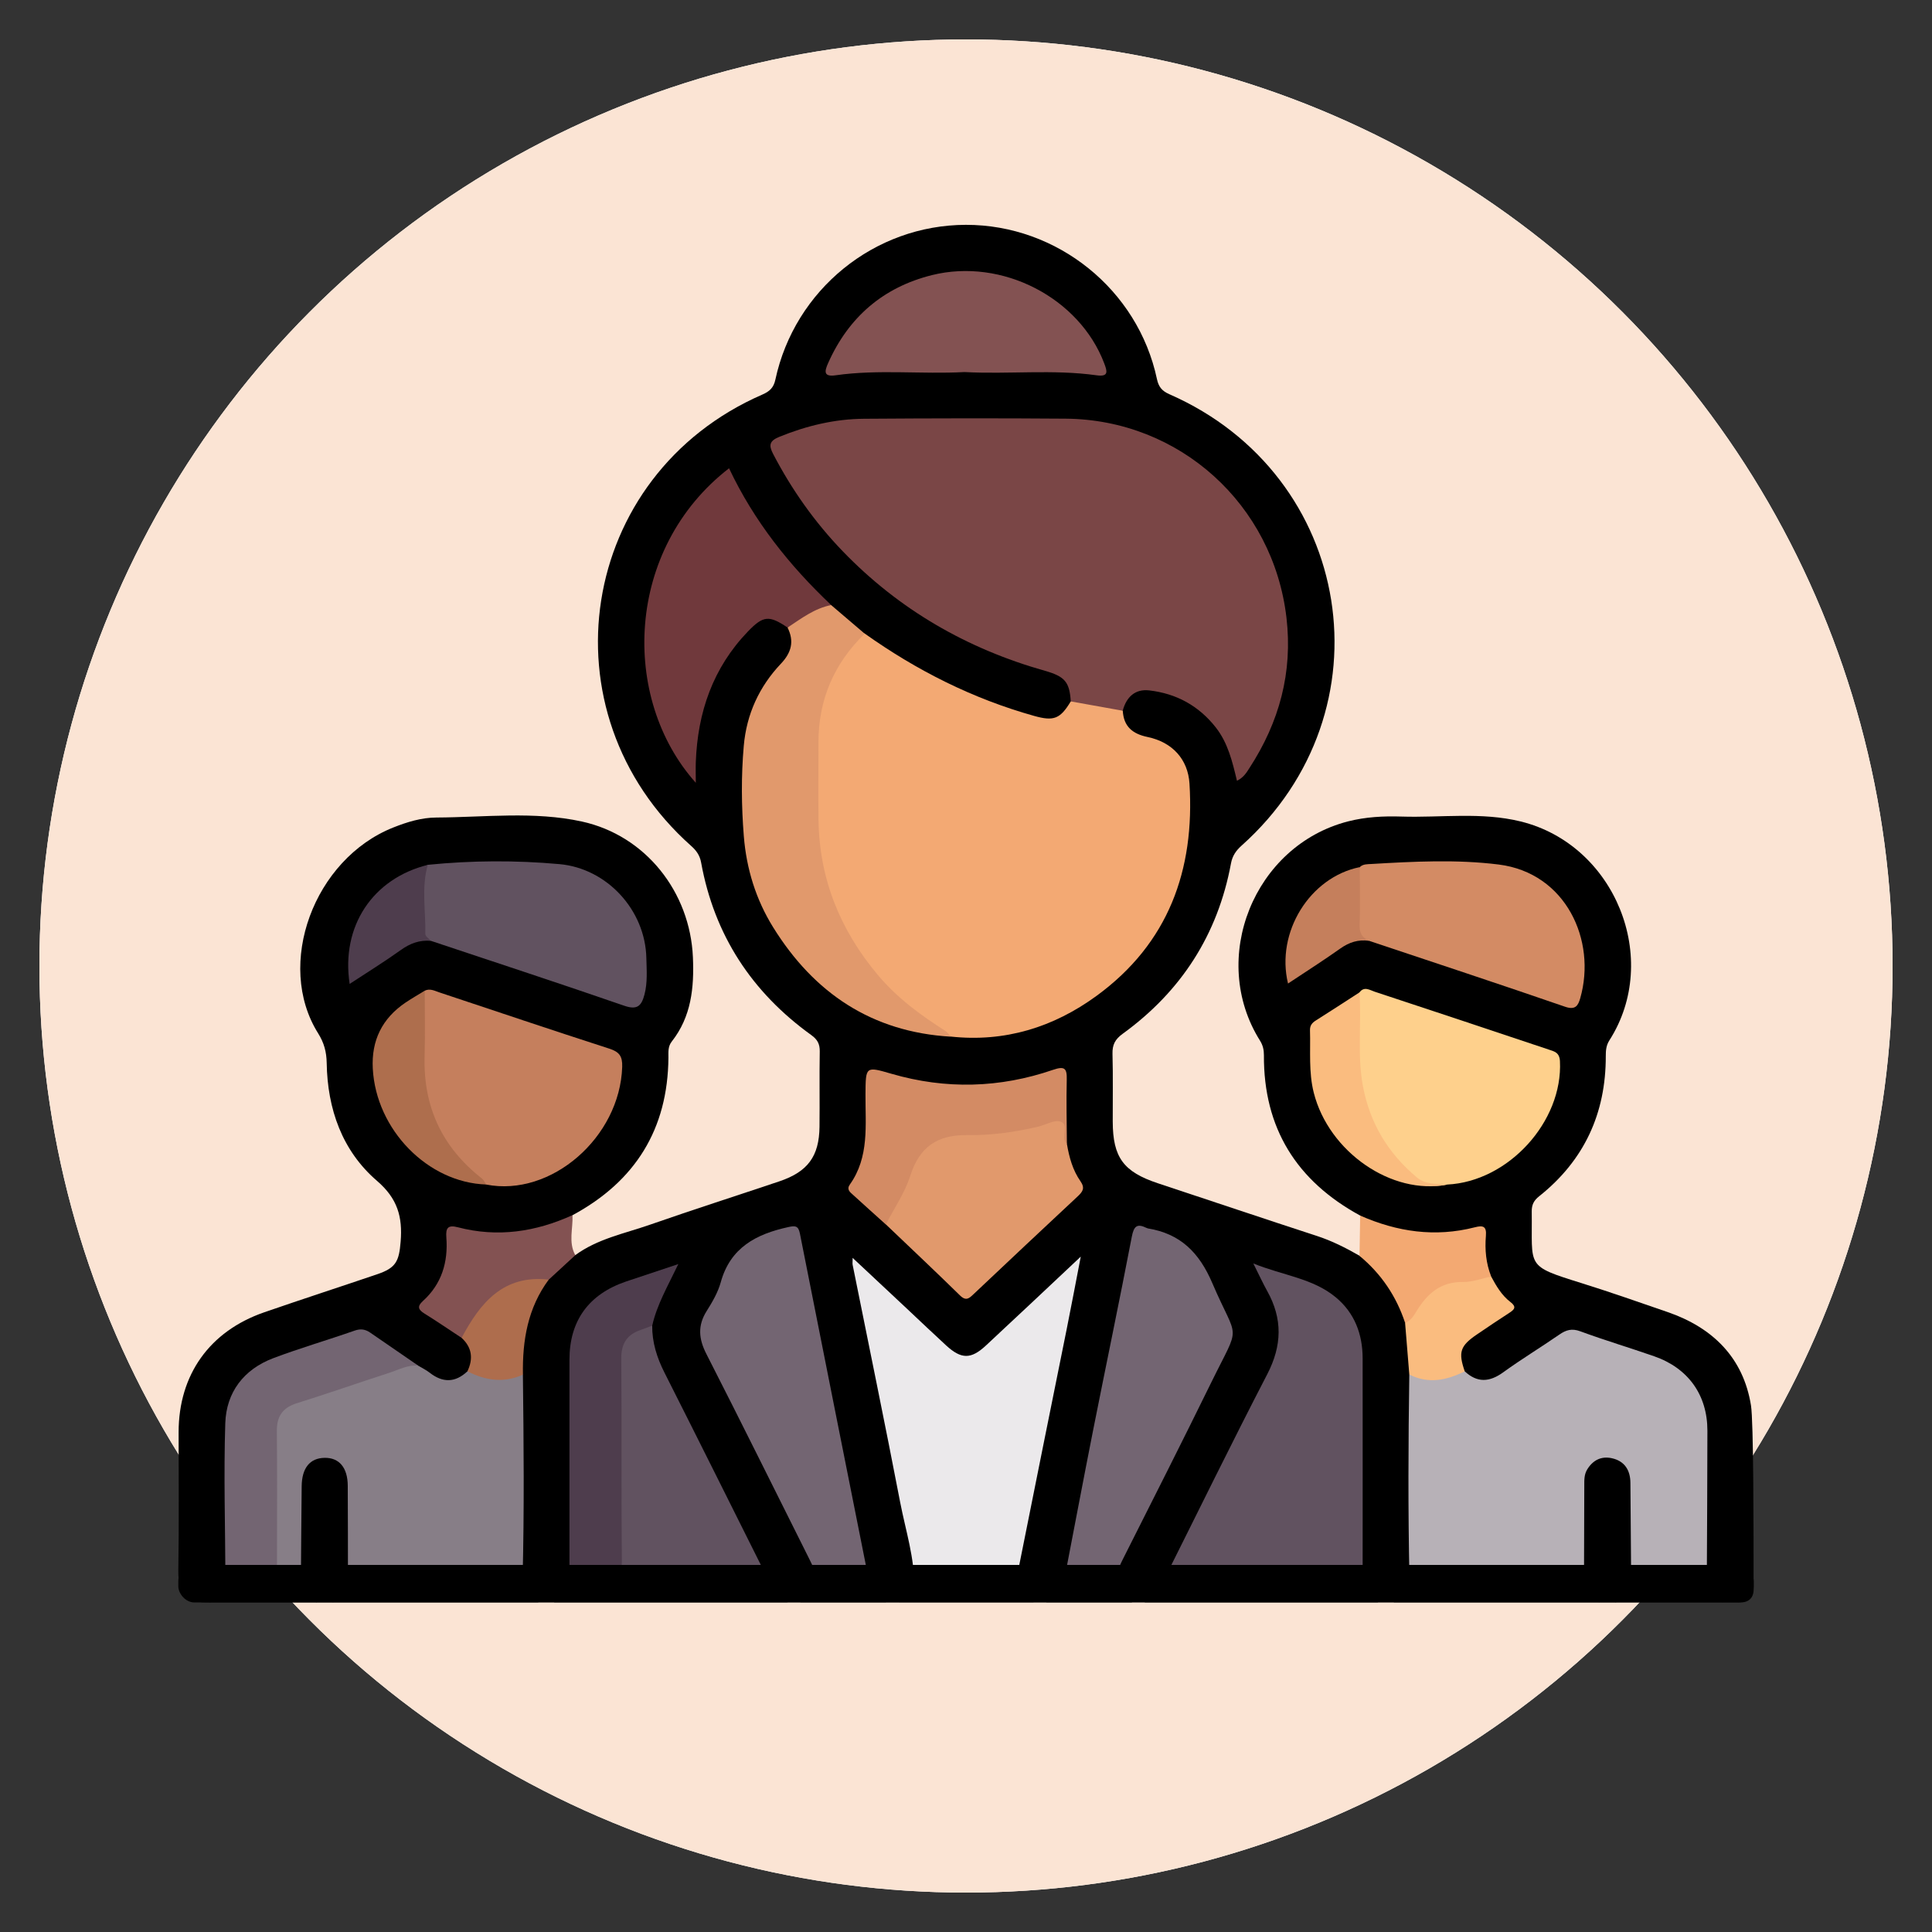 <?xml version="1.0" encoding="UTF-8"?>
<svg id="Capa_1" data-name="Capa 1" xmlns="http://www.w3.org/2000/svg" viewBox="0 0 400 400">
  <rect x="0" y="0" width="400" height="400" fill="#333333" stroke="none"/>
  <defs>
    <style>
      .cls-1, .cls-2, .cls-3, .cls-4, .cls-5, .cls-6, .cls-7, .cls-8, .cls-9, .cls-10, .cls-11, .cls-12, .cls-13, .cls-14, .cls-15, .cls-16, .cls-17, .cls-18, .cls-19, .cls-20, .cls-21, .cls-22 {
        stroke-width: 0px;
      }

      .cls-2 {
        fill: #f3a972;
      }

      .cls-3 {
        fill: #f3a973;
      }

      .cls-4 {
        fill: #fabc7f;
      }

      .cls-5 {
        fill: #7a4646;
      }

      .cls-6 {
        fill: #615260;
      }

      .cls-7 {
        fill: #835252;
      }

      .cls-8 {
        fill: #4e3d4d;
      }

      .cls-9 {
        fill: #877e87;
      }

      .cls-10 {
        fill: #70393c;
      }

      .cls-11 {
        fill: #c57f5d;
      }

      .cls-12 {
        fill: #c57f5c;
      }

      .cls-13 {
        fill: #d38b64;
      }

      .cls-14 {
        fill: #e1996c;
      }

      .cls-15 {
        fill: #ae6d4d;
      }

      .cls-16 {
        fill: #ae6e4d;
      }

      .cls-17 {
        fill: #b7b1b7;
      }

      .cls-18 {
        fill: #736572;
      }

      .cls-19 {
        fill: #fed08c;
      }

      .cls-20 {
        fill: #fff;
      }

      .cls-21 {
        fill: #fbe4d4;
      }

      .cls-22 {
        fill: #ebe9eb;
      }
    </style>
  </defs>
  <circle class="cls-20" cx="200" cy="200" r="191.84"/>
  <circle class="cls-21" cx="200" cy="200" r="191.84"/>
  <g>
    <path class="cls-1" d="m119.1,259.87c4.63-3.41,10.24-4.48,15.5-6.32,8.89-3.1,17.85-5.97,26.77-8.97,5.87-1.98,8.23-5.18,8.3-11.29.06-5.2-.04-10.4.05-15.6.02-1.53-.46-2.46-1.74-3.38-12.33-8.88-20.09-20.71-22.82-35.73-.26-1.45-.96-2.46-2.04-3.42-31.18-27.71-23.45-76.86,14.72-93.47,1.51-.66,2.33-1.42,2.69-3.08,4-18.64,20.51-32.03,39.44-32.06,18.93-.03,35.63,13.41,39.56,31.92.34,1.6,1.02,2.47,2.58,3.15,38.27,16.78,46.07,65.67,14.94,93.46-1.16,1.04-1.9,2.12-2.19,3.69-2.74,14.76-10.32,26.49-22.43,35.27-1.57,1.14-2.15,2.27-2.1,4.16.13,4.66.03,9.34.05,14,.02,7.45,2.23,10.42,9.37,12.79,10.95,3.62,21.88,7.31,32.84,10.88,3.15,1.02,6.05,2.49,8.89,4.12,4.28,1.85,6.37,5.68,8.43,9.48.85,1.57,1.47,3.29,1.92,5.05.78,3.46.98,6.97.83,10.5.17,13.59.16,27.17.02,40.75-.35,2.68-.98,5.19-4.12,5.94h-3.18c-2.32-.71-3.97-1.99-4.01-4.65-.09-14.54-.02-29.07-.04-43.61-.02-10.03-3.4-14.73-12.9-17.9-2.21-.74-4.39-1.53-7.01-2.29.77,1.86,1.63,3.37,2.36,4.93,2.46,5.23,2.51,10.28-.21,15.56-7.43,14.44-14.53,29.04-21.86,43.52-.89,2.21-2.24,3.94-4.74,4.43h-2.55c-2.02-.63-3.67-1.63-3.94-3.99-.27-2.12.6-3.93,1.51-5.74,6.78-13.55,13.46-27.16,20.39-40.63,1.93-3.74,2.31-7.02-.02-10.7-1.69-2.67-3.05-5.59-4.28-8.51-1.26-2.98-3.26-4.86-6.43-5.54-.82-.18-1.61-.53-2.42-.79-3.72-1.22-3.75-1.21-4.52,2.66-4.56,22.86-9.12,45.72-13.72,68.58-.49,2.48-1.84,4.16-4.41,4.68h-2.55c-1.76-.6-3.37-1.38-3.85-3.43-.36-2.02-.06-4,.34-5.99,3.74-18.73,7.5-37.45,11.22-56.18.2-1,.62-1.98.37-3.37-4.46,4.82-9.47,8.71-13.92,13.24-7.08,7.2-9.28,7.2-16.37-.01-4.45-4.53-9.39-8.5-14.25-13.51,1.94,10.06,3.87,19.48,5.75,28.9,2.05,10.3,4.1,20.6,6.18,30.9.4,1.99.71,3.97.36,6-.47,2.07-2.08,2.86-3.86,3.46h-2.55c-2.56-.52-3.91-2.18-4.4-4.65-4.58-22.86-9.17-45.72-13.73-68.59-.77-3.87-.76-3.59-4.54-2.75-5.04,1.11-8.23,3.85-9.97,8.67-.93,2.58-2.27,5.04-3.68,7.39-1.73,2.88-1.46,5.52,0,8.4,5.07,10.03,10.09,20.08,15.1,30.13,1.99,3.98,3.97,7.97,5.97,11.94.77,1.52,1.49,3.06,1.41,4.83-.03,2.66-1.67,3.93-3.99,4.62h-2.55c-2.4-.48-3.8-2.06-4.62-4.25-7.35-14.66-14.66-29.35-22.01-44.01-1.5-2.98-2.55-6.05-2.02-9.46.54-3.6,2.35-6.75,3.82-10.09-9.57.64-16.67,5.58-18.89,12.98-.56,1.86-.61,3.75-.61,5.66,0,14.51.02,29.02,0,43.53,0,.34-.03.68-.05,1.02-.09,2.62-1.7,3.93-4.02,4.61h-3.18c-3.1-.76-3.78-3.2-4.1-5.89-.15-13.5-.17-26.99,0-40.49-.22-7.25.74-14.21,5.15-20.29,2.09-1.85,3.48-4.6,6.56-5.21Z"/>
    <path class="cls-1" d="m40.25,331.46c-2.78-.81-3.38-3.41-3.33-6.35.16-9.54.05-19.08.06-28.62.02-11.87,6.4-20.86,17.69-24.78,7.79-2.7,15.63-5.24,23.43-7.89,3.88-1.32,4.52-2.66,4.85-6.77.41-5.09-.62-8.89-4.9-12.57-7.21-6.21-10.26-14.87-10.41-24.39-.04-2.29-.53-4.17-1.78-6.16-8.93-14.25-.88-36.09,15.58-42.61,2.87-1.14,5.82-2.05,8.92-2.06,10.05-.05,20.2-1.34,30.12.83,13.19,2.89,22.4,14.59,22.98,28.11.27,6.29-.33,12.29-4.38,17.44-.81,1.03-.69,2.17-.69,3.33-.12,14.82-6.87,25.62-19.85,32.62-.74,1.3-2.01,1.81-3.33,2.26-6.34,2.15-12.8,2.91-19.39,1.42-2.04-.46-2.74.15-2.59,2.16.31,4.36-1.29,8.11-3.97,11.42-1.19,1.47-.84,2.39.59,3.34,2.11,1.41,4.32,2.7,6.23,4.41,2.38,2.18,2.88,4.67,1.27,7.52-2.87,2.84-4.75,3.14-8.11,1.25-1.1-.62-2.11-1.39-3.14-2.12-2.88-1.79-5.79-3.53-8.48-5.6-1.7-1.31-3.39-1.44-5.36-.76-4.61,1.58-9.25,3.07-13.86,4.64-7.08,2.42-10.87,7.55-10.94,15.02-.1,9.95.04,19.91-.06,29.87-.12,2.7-1.29,4.61-4.02,5.34-1.06,0-2.08,0-3.1-.29Z"/>
    <path class="cls-1" d="m281.61,251.67c-13.17-7.16-20.02-18.12-19.93-33.22,0-1.08-.2-2.01-.8-2.98-10.68-17-1.26-40.41,18.22-45.41,3.63-.93,7.33-1.12,11.04-1,8.24.26,16.58-.99,24.72,1.02,19.54,4.82,29.1,28.47,18.36,45.29-.7,1.09-.76,2.14-.76,3.29.02,11.87-4.48,21.6-13.79,29.01-1.11.88-1.56,1.76-1.54,3.17.16,11.61-1.46,11.14,10.38,14.84,5.95,1.86,11.84,3.93,17.73,5.96,9.36,3.22,15.69,9.45,17.28,19.33.54,3.34.54,25.28.54,37.59-.4,1.72-1.46,2.79-3.18,3.18h-3.18c-2.7-.73-3.9-2.6-4.01-5.29-.09-9.64-.01-19.28-.04-28.93-.03-8.64-3.59-13.54-11.83-16.31-4.22-1.42-8.47-2.75-12.66-4.26-2.09-.75-3.84-.55-5.67.72-3.66,2.53-7.34,5.04-11.12,7.39-3.5,2.17-5.27,2-8.3-.53-1.98-3.89-1.58-5.87,1.75-8.45,1.25-.97,2.61-1.78,3.92-2.67,1.3-.88,2.63-1.72,4.15-2.72-2.34-1.71-3.77-4.01-4.89-6.53-1.61-2.91-1-6.18-1.39-9.47-7.29,2.18-14.36,1.68-21.34-.68-1.41-.48-2.84-.93-3.64-2.35Z"/>
    <path class="cls-1" d="m334.41,331.75h-3.18c-2.62-.72-3.87-2.52-4.04-5.17-.22-6.45-.18-12.9-.04-19.34.06-2.6,1.12-4.78,3.63-5.85,2.03-.86,3.95-.32,5.61,1.08,1.77,1.5,2.16,3.56,2.17,5.74.02,5.92.08,11.84-.03,17.76-.15,2.79-1.08,5.04-4.11,5.79Z"/>
    <path class="cls-1" d="m68.82,331.75h-3.18c-3-.75-3.95-2.97-4.1-5.75-.13-5.82-.05-11.63-.05-17.45,0-.95.03-1.91.26-2.84.67-2.79,2.96-4.68,5.65-4.69,2.51-.01,4.61,1.81,5.3,4.62.18.72.25,1.46.25,2.2,0,6.24.16,12.47-.07,18.71-.17,2.65-1.41,4.47-4.06,5.2Z"/>
    <path class="cls-1" d="m236.96,331.75c1.87-.95,3.21-2.37,3.88-4.39,1.33-1.11,2.93-1.08,4.52-1.08,6.24-.01,12.48,0,18.71,0,3.91,0,7.81-.05,11.71-.48,2.17-.24,4.72-.93,6.33,1.56.04,2.24,1.75,3.23,3.25,4.39h-48.4Z"/>
    <path class="cls-1" d="m159.2,327.36c.66,2.02,2,3.44,3.88,4.39h-48.4c1.49-1.16,3.2-2.16,3.25-4.38.99-1.04,2.29-.95,3.55-.96,11.07-.14,22.14-.18,33.22-.14,1.59,0,3.18,0,4.51,1.1Z"/>
    <path class="cls-1" d="m68.82,331.75c1.47-1.19,3.08-2.28,3.23-4.43.82-1.62,2.36-1.64,3.83-1.65,9.6-.07,19.2-.05,28.8-.01,1.27,0,2.55.05,3.52,1.08.28,2.21,1.71,3.66,3.29,5.01h-42.67Z"/>
    <path class="cls-1" d="m327.96,327.32c.19,2.13,1.79,3.24,3.26,4.43h-42.67c1.58-1.37,3.03-2.82,3.27-5.06.99-1,2.28-1.03,3.54-1.03,9.59-.04,19.19-.06,28.78.01,1.46.01,3.02,0,3.82,1.65Z"/>
    <path class="cls-1" d="m186.01,331.75c1.33-.81,2.58-1.72,3.27-3.19.37-1.84,1.76-2.18,3.32-2.21,4.95-.08,9.89-.08,14.84,0,1.56.03,2.95.36,3.32,2.21.69,1.47,1.94,2.37,3.27,3.18h-28.02Z"/>
    <path class="cls-1" d="m62.32,326.76c.26,2.23,1.67,3.69,3.32,4.99h-22.29c1.67-1.27,3.14-2.69,3.33-4.96,1.93-1.78,4.31-.93,6.51-1.1,1.13-.09,2.27-.07,3.41,0,1.93.24,4.05-.56,5.72,1.06Z"/>
    <path class="cls-1" d="m334.41,331.75c1.65-1.32,3.09-2.78,3.3-5.05.61-.68,1.43-1,2.28-.95,4.47.28,9.06-1.18,13.39.95.14,2.32,1.6,3.76,3.32,5.04h-22.29Z"/>
    <path class="cls-1" d="m165.63,331.75c1.57-1.08,3.23-2.11,3.34-4.32,3.54-1.89,7.13-1.52,10.75-.25.56,2.09,1.78,3.63,3.74,4.57h-17.83Z"/>
    <path class="cls-1" d="m231.18,327.97c.21,2,1.9,2.74,3.23,3.78h-17.83c1.95-.94,3.18-2.48,3.74-4.57,3.71-.98,7.43-2.14,10.86.79Z"/>
    <path class="cls-1" d="m359.88,331.75c1.06-1.06,2.12-2.12,3.18-3.18.22,2.72-1.56,3.33-3.18,3.18Z"/>
    <path class="cls-7" d="m95.57,276.99c-2.55-1.68-5.08-3.41-7.67-5.02-1.29-.8-1.6-1.47-.34-2.61,3.9-3.53,5.24-8.06,4.85-13.17-.15-1.96.32-2.64,2.41-2.09,8.2,2.14,16.09.95,23.71-2.52.13,2.77-.89,5.62.58,8.29-1.83,1.69-3.66,3.38-5.49,5.06-1.74.87-3.64,1.13-5.52,1.35-3.41.39-5.88,2.04-7.71,4.92-1.35,2.12-2.59,4.38-4.81,5.8Z"/>
    <path class="cls-2" d="m281.61,251.67c7.65,3.38,15.53,4.53,23.73,2.43,1.7-.44,2.47-.24,2.3,1.78-.24,2.85.02,5.69,1.09,8.39-1.59,1.72-3.84,1.73-5.84,1.88-3.95.29-6.63,2.19-8.7,5.4-.73,1.14-1.34,2.76-3.28,2.33-1.82-5.52-4.95-10.16-9.44-13.87.05-2.78.09-5.56.14-8.34Z"/>
    <path class="cls-5" d="m221.69,145.22c-.25-4.03-1.23-5.17-5.35-6.34-16.15-4.56-30.22-12.67-41.89-24.78-5.77-5.99-10.53-12.72-14.38-20.11-.97-1.86-.73-2.72,1.26-3.54,5.66-2.31,11.51-3.71,17.59-3.75,13.9-.1,27.8-.13,41.7-.02,23.62.19,43,17.78,45.73,41.21,1.32,11.35-1.49,21.6-7.64,31.08-.63.97-1.2,1.99-2.61,2.68-.95-3.95-1.85-7.81-4.39-11.05-3.55-4.51-8.18-7.01-13.77-7.66-2.94-.34-4.74,1.38-5.49,4.2-3.84.75-7.48.38-10.77-1.93Z"/>
    <path class="cls-3" d="m221.69,145.22c3.59.64,7.18,1.29,10.77,1.93.18,3.26,2,4.79,5.15,5.44,5.1,1.07,8.35,4.6,8.66,9.65,1.12,17.91-4.37,33.09-19.24,43.94-8.93,6.52-19.01,9.64-30.19,8.43-13.14-6.35-21.61-16.86-25.9-30.52-3.91-12.44-2.96-25.33-1.35-38.05.64-5.08,3.33-9.55,6.89-13.35.7-.74,1.23-1.81,2.55-1.52,10.75,7.64,22.37,13.5,35.11,17.06,4.07,1.14,5.38.59,7.56-3.03Z"/>
    <path class="cls-17" d="m353.38,326.71c-5.22,0-10.45,0-15.67,0-.05-6.56-.09-13.12-.15-19.69-.02-2.64-1.2-4.53-3.84-5.11-2.17-.48-3.92.38-5.11,2.33-.65,1.07-.6,2.22-.6,3.39-.02,6.56-.04,13.13-.06,19.69-1.15-.76-2.45-.56-3.71-.56-10.81-.03-21.62-.04-32.43-.06-.3-14.04-.24-28.08-.03-42.13.55-.41,1.2-.44,1.79-.23,2.5.9,4.91.69,7.3-.4.76-.35,1.59-.55,2.39-.02,2.6,2.42,5.14,2.25,7.97.2,3.77-2.73,7.76-5.15,11.6-7.8,1.4-.97,2.59-1.34,4.35-.69,5.06,1.87,10.23,3.4,15.32,5.18,7.03,2.45,11,8.01,11,15.39,0,10.17-.08,20.34-.12,30.51Z"/>
    <path class="cls-9" d="m62.32,326.76c-1.86,0-3.73-.02-5.59-.03-.71-1.53-.28-3.13-.29-4.7-.02-8.25-.05-16.5,0-24.75.03-4.93,1.05-6.3,5.7-7.88,6.51-2.22,13.05-4.35,19.57-6.53,1.62-.54,3.24-1.05,4.89-.11.79.48,1.65.88,2.37,1.45,2.7,2.11,5.28,2.07,7.79-.28.46-.3,1.01-.47,1.49-.25,2.88,1.36,5.83,1.37,8.85.56.41-.11.81.11,1.16.36.17,14.05.29,28.09-.06,42.14-10.81.04-21.62.07-32.43.12-1.25,0-2.56-.26-3.73.46-.01-6.57,0-13.14-.04-19.7-.02-3.76-1.76-5.83-4.78-5.79-3.04.04-4.72,2.08-4.76,5.87-.07,6.35-.11,12.71-.16,19.06Z"/>
    <path class="cls-22" d="m210.76,328.57c-.75-1.01-1.73-1.31-3-1.29-5.16.07-10.32.07-15.48,0-1.27-.02-2.25.28-3,1.29.1-6-1.78-11.69-2.9-17.49-3.16-16.43-6.56-32.81-9.85-49.21-.06-.3,0-.63,0-1.44,3.91,3.66,7.57,7.08,11.22,10.5,2.71,2.54,5.39,5.11,8.13,7.62,3.14,2.88,5.14,2.91,8.24.03,6.36-5.91,12.68-11.87,19.64-18.41-1.07,5.54-1.97,10.33-2.93,15.1-3.28,16.3-6.59,32.59-9.83,48.89-.28,1.43-.17,2.94-.25,4.42Z"/>
    <path class="cls-6" d="m282.12,327.36c-1.18-.71-2.48-.45-3.74-.44-11.57.05-23.13.11-34.7.2-.95,0-1.89.16-2.84.25,7.16-14.3,14.18-28.67,21.54-42.87,3.06-5.92,3.19-11.46-.02-17.21-.87-1.56-1.62-3.2-2.87-5.7,6.21,2.5,12.29,3.06,17.04,6.98,3.92,3.24,5.58,7.64,5.59,12.66.02,15.38,0,30.76,0,46.13Z"/>
    <path class="cls-18" d="m231.18,327.97c-3.51-1.81-7.25-.44-10.86-.79,2-10.36,3.95-20.73,6-31.08,2.65-13.36,5.44-26.69,8.01-40.06.42-2.17,1.07-2.78,3.03-1.82.09.05.2.09.3.11,6.72,1.1,10.62,4.98,13.33,11.31,5.35,12.51,6,7.91-.21,20.58-6.01,12.26-12.18,24.44-18.32,36.63-.82,1.63-1.49,3.25-1.27,5.12Z"/>
    <path class="cls-18" d="m179.72,327.18c-3.58.04-7.18-.38-10.75.25.04-1.76-.72-3.27-1.48-4.79-7.07-14.1-14.05-28.24-21.23-42.29-1.61-3.14-1.86-5.89.05-8.92,1.18-1.87,2.34-3.87,2.92-5.97,1.99-7.19,7.36-9.96,13.99-11.41,1.43-.31,2.07-.28,2.39,1.33,4.65,23.52,9.35,47.03,14.03,70.54.08.41.06.84.08,1.26Z"/>
    <path class="cls-14" d="m179.03,131.19c-6.37,6.19-9.6,13.7-9.58,22.6.01,5.3-.05,10.61.01,15.91.16,12.21,4.44,22.8,12.28,32.15,4.01,4.78,8.88,8.34,14.05,11.63.42.27.7.76,1.04,1.15-16.32-.96-28.31-9.03-36.76-22.65-3.56-5.73-5.53-12.09-6.07-18.85-.5-6.24-.56-12.48-.01-18.71.57-6.55,3.19-12.26,7.7-17.02,2.17-2.29,2.78-4.63,1.37-7.46,2.26-3.01,5.03-5.02,9.03-4.66,2.31,1.97,4.63,3.94,6.94,5.92Z"/>
    <path class="cls-10" d="m172.09,125.27c-3.46.68-6.19,2.78-9.03,4.66-3.82-2.58-5.03-2.49-8.19.79-7.27,7.54-10.43,16.74-10.81,27.04-.05,1.32,0,2.65,0,4.31-15.62-17.45-14.68-48.43,6.88-65.12,5.14,10.89,12.47,20.12,21.15,28.32Z"/>
    <path class="cls-6" d="m159.2,327.36c-8.47-.58-16.95-.22-25.42-.22-5.28,0-10.58-.55-15.86.22,0-.23-.02-.47-.03-.7,1.74-1.44,3.83-.93,5.8-.99,3.72-.11,3.97-.27,3.98-3.98.03-13.11,0-26.23.02-39.34,0-2.24,0-4.54,1.87-6.16,1.54-1.32,3.25-2.41,5.47-1.75-.03,3.47.97,6.63,2.53,9.72,7.26,14.37,14.43,28.78,21.63,43.18Z"/>
    <path class="cls-14" d="m220.9,236.87c.46,2.73,1.2,5.41,2.79,7.68,1,1.44.48,2.16-.56,3.14-7.2,6.71-14.37,13.46-21.53,20.22-.91.86-1.56,1.55-2.83.31-5.06-4.96-10.22-9.81-15.34-14.7-.48-.72-.35-1.44.09-2.08,2.12-3.09,3.32-6.61,4.76-10.02,1.91-4.51,5.49-7.1,10.35-7.19,6.62-.12,13.1-.85,19.46-2.65,1.92-.54,2.81.05,2.64,2.15-.08,1.04-.19,2.12.17,3.15Z"/>
    <path class="cls-7" d="m199.7,77.03c-8.89.48-17.82-.6-26.69.67-2.57.37-2.29-.87-1.57-2.49,4.23-9.54,11.43-15.74,21.5-18.25,14.55-3.62,30.53,4.71,35.67,18.25.63,1.66.99,2.85-1.58,2.49-9.08-1.27-18.22-.18-27.33-.67Z"/>
    <path class="cls-8" d="m135.04,274.46c-.79.29-1.57.6-2.37.88-2.86.97-4.07,2.82-4.04,5.96.12,13.95-.03,27.9.12,41.85.03,2.83-.77,3.76-3.56,3.49-2.41-.23-4.86,0-7.29.02,0-15.05,0-30.1,0-45.15,0-8.07,3.99-13.56,11.72-16.19,3.37-1.14,6.75-2.25,10.82-3.61-2.19,4.58-4.43,8.41-5.4,12.73Z"/>
    <path class="cls-13" d="m220.9,236.87c-.07-.08-.14-.16-.2-.24-1.01-1.37.78-3.83-1.19-4.43-1.28-.39-3,.7-4.54,1.06-4.83,1.13-9.7,1.82-14.69,1.75-6.27-.09-9.92,2.49-11.81,8.4-1.17,3.66-3.37,6.74-5.05,10.12-2.27-2.05-4.56-4.09-6.82-6.16-.61-.55-1.37-1.1-.66-2.11,4.08-5.72,3.21-12.31,3.25-18.73.04-5.77.01-5.78,5.4-4.21,11.23,3.26,22.4,2.96,33.42-.82,2.4-.82,2.91-.34,2.85,2.03-.11,4.45,0,8.9.03,13.35Z"/>
    <path class="cls-4" d="m303.26,283.92c-3.73,1.85-7.52,2.68-11.48.65-.29-3.56-.58-7.12-.87-10.68,1.17-.44,1.76-1.43,2.37-2.43,2.19-3.61,4.99-6.11,9.61-6.04,1.94.03,3.89-.73,5.84-1.13,1.06,1.97,2.19,3.91,3.99,5.28,1.33,1.02.83,1.56-.26,2.26-2.23,1.43-4.41,2.92-6.6,4.4-3.56,2.41-3.98,3.69-2.6,7.7Z"/>
    <path class="cls-15" d="m108.27,284.6c-3.95,1.81-7.76,1.22-11.5-.68,1.24-2.59.97-4.93-1.2-6.93,3.85-7.25,8.63-13.12,18.04-12.06-4.34,5.86-5.47,12.59-5.34,19.66Z"/>
    <path class="cls-11" d="m87.94,205.11c1.09-.52,2.05.03,3.04.36,11.72,3.9,23.42,7.85,35.17,11.64,2.07.67,2.74,1.56,2.67,3.78-.48,14.59-14.72,26.99-28.15,24.36-8.32-4.71-12.16-12.39-13.44-21.37-.75-5.29-.18-10.73-.16-16.11,0-.98.29-1.87.87-2.66Z"/>
    <path class="cls-6" d="m88.57,179.05c9.09-.91,18.19-.96,27.28-.14,9.83.89,17.75,9.52,17.97,19.43.06,2.52.27,5.06-.39,7.58-.63,2.37-1.51,3.24-4.21,2.3-13.3-4.6-26.67-8.98-40.02-13.43-1.1-.28-1.96-.84-2.05-2.08-.3-3.9-.32-7.79.01-11.69.08-.88.58-1.57,1.41-1.97Z"/>
    <path class="cls-18" d="m86.61,282.75c-2.21-.22-4.12.87-6.11,1.51-6.34,2.04-12.62,4.26-18.98,6.24-3,.93-4.24,2.72-4.2,5.82.09,8.79.03,17.59.03,26.39,0,1.38.08,2.76-.63,4.03-3.35.02-6.7.04-10.05.06-.04-10.7-.37-21.41-.03-32.1.2-6.44,3.82-11.19,9.95-13.51,5.54-2.09,11.24-3.74,16.83-5.7,1.28-.45,2.23-.27,3.25.43,3.31,2.28,6.62,4.55,9.93,6.83Z"/>
    <path class="cls-16" d="m87.94,205.11c0,4.54.09,9.09-.03,13.63-.29,10.42,3.64,18.82,11.85,25.24.39.31.61.84.91,1.26-12.1-.38-22.82-11.35-23.49-24.01q-.46-8.73,6.74-13.63c1.3-.88,2.68-1.66,4.02-2.49Z"/>
    <path class="cls-8" d="m88.57,179.05c-1.36,4.73-.41,9.55-.51,14.33-.01.46.74.94,1.14,1.41-2.32-.2-4.29.52-6.2,1.89-3.4,2.43-6.97,4.64-10.61,7.03-1.82-11.95,4.79-21.82,16.18-24.65Z"/>
    <path class="cls-19" d="m281.46,205.47c.98-1.33,2.15-.48,3.15-.15,12.02,3.96,24.03,7.96,36.03,11.98,1.14.38,2.24.58,2.33,2.4.63,12.49-10.66,24.94-23.35,25.55-3.64.86-6.54-.4-9.16-2.92-6.02-5.8-8.97-13-9.7-21.15-.39-4.31-.11-8.67-.09-13,0-.98.29-1.87.79-2.7Z"/>
    <path class="cls-13" d="m281.52,179.53c.68-.66,1.57-.6,2.4-.65,8.8-.52,17.65-.98,26.37.11,13.92,1.74,20.29,15.71,16.89,27.65-.43,1.5-.96,2.55-3.13,1.8-13.5-4.66-27.07-9.13-40.61-13.66-1.07-.33-2.55-.25-2.6-1.81-.16-4.49-1.18-9.05.68-13.44Z"/>
    <path class="cls-4" d="m281.46,205.47c.46,6.42-.48,12.89.7,19.3,1.42,7.7,5.17,13.95,11.15,18.97,1.93,1.62,4.15,1.28,6.31,1.51-11.45,2.28-24.51-6.74-27.62-19.02-1.08-4.27-.65-8.61-.78-12.92-.03-.97.42-1.54,1.21-2.03,3.03-1.91,6.02-3.87,9.03-5.81Z"/>
    <path class="cls-12" d="m281.52,179.53c0,3.96.13,7.92-.03,11.87-.07,1.7.48,2.73,1.95,3.39-2.21-.32-4.1.29-5.94,1.59-3.52,2.5-7.17,4.81-10.83,7.25-2.57-10.64,4.54-22.02,14.85-24.1Z"/>
  </g>
  <rect class="cls-1" x="36.92" y="324" width="326.17" height="7.77" rx="3.33" ry="3.33"/>
</svg>